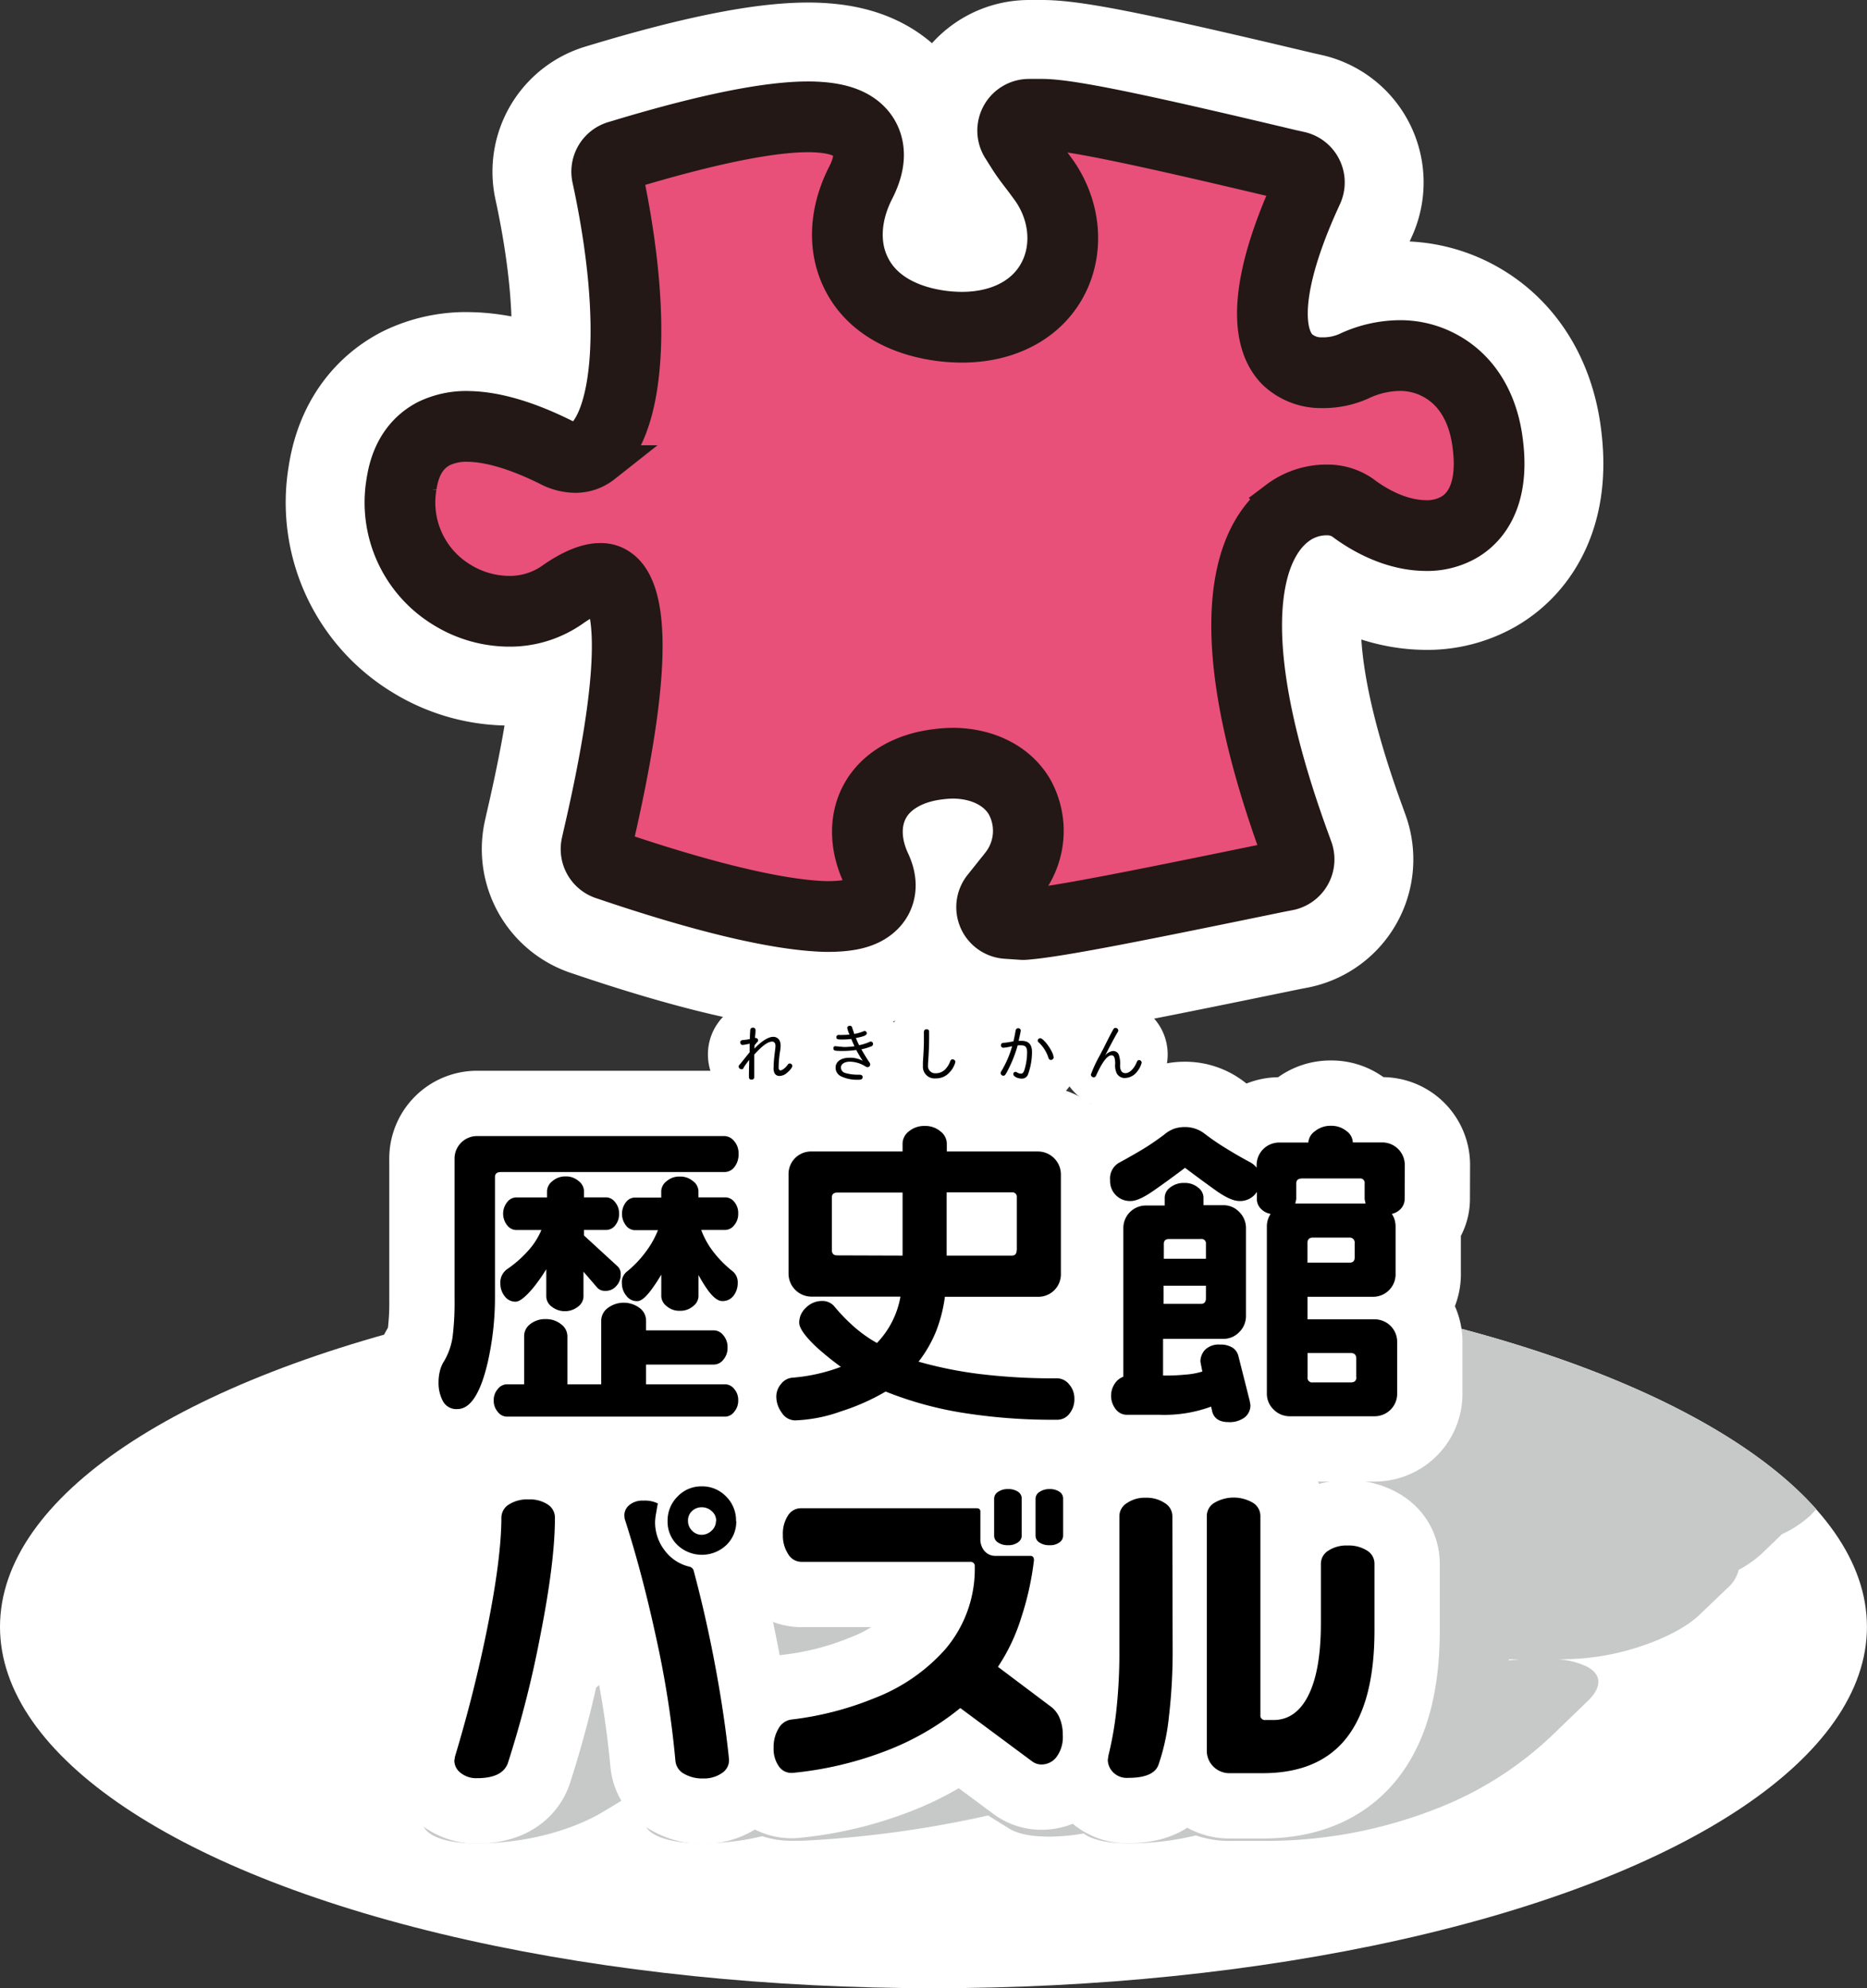 <svg xmlns="http://www.w3.org/2000/svg" viewBox="0 0 343.17 365.32"><rect x="0" y="0" width="343.17" height="365.32" fill="#333333" stroke="none"/><defs><style>.cls-1,.cls-6{fill:#fff;}.cls-2{fill:#c7c8c8;}.cls-3,.cls-4,.cls-5{fill:#e85079;}.cls-3,.cls-6{stroke:#fff;}.cls-3,.cls-4,.cls-6{stroke-linecap:round;stroke-linejoin:round;}.cls-3{stroke-width:48px;}.cls-4,.cls-5{stroke:#231815;}.cls-4{stroke-width:19px;}.cls-5{stroke-miterlimit:10;stroke-width:7px;}.cls-6{stroke-width:24px;}</style></defs><title>illust_puzzle</title><g id="レイヤー_2" data-name="レイヤー 2"><g id="レイヤー_6" data-name="レイヤー 6"><ellipse class="cls-1" cx="171.58" cy="298.91" rx="171.58" ry="66.4"/><path class="cls-2" d="M333.86,277.3c-23.17-26.06-87.07-44.79-162.28-44.79-2.14,0-4.26,0-6.38.05,0,3.23,2.11,6,6.48,8.08s10.29,3.06,17.46,3.14c-3,2.2-6.87,4.9-11.82,8.22l-.91.61c-8.43,5.68-8.7,11.4-1.06,13.8H162.76a45.83,45.83,0,0,0-14,2.41c-4.66,1.55-8.5,3.64-10.82,5.88l-13.5,13a39.05,39.05,0,0,1-3,2.66l-.09.06a34.6,34.6,0,0,0-4.64,2.49,22.28,22.28,0,0,0-3.32,2.59c-1.83,1.76-2.71,3.37-2.62,4.78.14,2.19,3,3.57,7.63,3.81a22.74,22.74,0,0,0-6.73,4.13c-1.52,1.46-4.84,4.26-12,9.29-5.38,3.75-11.21,7.55-17.33,11.3-.44.28-.86.56-1.24.84l-.51.38a11.9,11.9,0,0,0-1.1.93c-2.33,2.25-2.55,4.31-.63,5.8,1.13.88,3.57,1.93,8.77,1.93,12.25,0,20.47-4.19,22.69-5.48l.19-.11c4.91-2.9,10.06-6.19,15.36-9.79a78.37,78.37,0,0,1-6.14,8.11c-2.11,2.4-1.75,4.54,1,5.87,1.92.93,4.8,1.4,8.56,1.4a47.55,47.55,0,0,0,10.82-1.31,17.41,17.41,0,0,0,5.88.84h.23l1.19,0a200.32,200.32,0,0,0,22.44-2.37c4-.65,7.93-1.41,11.77-2.28l3.81,2.37c1.55,1,4.12,1.52,7.42,1.52a38.42,38.42,0,0,0,6.34-.58c1.55,1.17,4.4,1.81,8.25,1.81a52.08,52.08,0,0,0,12.36-1.45,19.55,19.55,0,0,0,6.82,1h6a85.44,85.44,0,0,0,30.83-5.69,64.78,64.78,0,0,0,21.92-13.77l6.48-6.25c2.65-2.57,2.59-4.87-.18-6.32a14.8,14.8,0,0,0-5.4-1.35h1.42a45.43,45.43,0,0,0,14-2.41c4.66-1.55,8.49-3.62,10.79-5.84l5-4.79a6.43,6.43,0,0,0,2.11-3.38,20.57,20.57,0,0,0,4.26-3l3.68-3.55a20.15,20.15,0,0,0,5.23-3.44ZM176,319.51a122.39,122.39,0,0,1-13.77,1.57l-.7.06.09-.13c.66-1,1.29-2,1.91-3a20,20,0,0,0,4.77.5h12.77Q178.72,319,176,319.51Zm101.34-14.44c0-.07,0-.13,0-.2h2C278.69,304.92,278,305,277.35,305.07Z"/><path class="cls-3" d="M175.36,137.23c6.54.1,12,3,14.73,7.85a15.88,15.88,0,0,1-1.48,17.41c-.48.64-1,1.24-1.39,1.75l-1.95,2.44,2.8.19c6-.47,21.46-3.59,46.16-8.67l1.55-.3-.54-1.5c-16.17-44.27-7.2-59.46-.39-64.54a14.88,14.88,0,0,1,9.11-3,11.14,11.14,0,0,1,6.33,1.92c3.83,2.91,8,4.57,11.65,4.62a8.81,8.81,0,0,0,4.69-1.09c3.26-1.87,4.63-6.1,3.88-12.19-.65-5.75-3.11-10-7.09-12.21a12.29,12.29,0,0,0-6-1.58A17,17,0,0,0,250.14,70,16.74,16.74,0,0,1,243,71.48a12,12,0,0,1-8.5-3.31C230.61,64.23,227.9,55.35,237,35l.67-1.48-1.58-.35C212,27.44,197,24.12,191.71,24l-2.57,0,1.37,2.17c.46.71,1.05,1.51,1.6,2.23.78,1,1.51,2,2.24,3,4.85,6.9,5.32,15.69,1.2,22.36-3.74,6.06-10.76,9.5-19.22,9.36a32.66,32.66,0,0,1-4.2-.34c-8.15-1.2-14.3-5.08-17.32-11-2.95-5.7-2.72-12.75.65-19.43q2.07-4,.52-5.88c-1.06-1.28-3.39-1.92-6.91-2-6.94-.11-18.16,2.14-33.35,6.71l-1.2.36.26,1.21c5.5,26.26,4,46.37-4,52.56a8.1,8.1,0,0,1-5.17,1.74,10.82,10.82,0,0,1-4.74-1.25C95.26,83,90.14,81.42,86.1,81.35a10.69,10.69,0,0,0-5,1c-2.41,1.27-3.82,3.58-4.34,7.12a16.82,16.82,0,0,0,7.83,17.23,17.1,17.1,0,0,0,8.75,2.61,13.84,13.84,0,0,0,8.24-2.44c3.42-2.42,6.41-3.63,8.89-3.59a5.92,5.92,0,0,1,3.41,1.07c6.2,4.21,5.87,20.7-1.05,50.45l-.27,1.21,1.16.39c21.54,7.26,32.7,8.88,38.26,9,3.35,0,5.43-.43,6.38-1.49.62-.69.59-1.72-.07-3.13-2.46-5.28-2.49-10.79,0-15.19s7.42-7.4,13.84-8.15A25.6,25.6,0,0,1,175.36,137.23Z"/><path class="cls-4" d="M175.36,137.23c6.54.1,12,3,14.73,7.85a15.88,15.88,0,0,1-1.48,17.41c-.48.64-1,1.24-1.39,1.75l-1.95,2.44,2.8.19c6-.47,21.46-3.59,46.16-8.67l1.55-.3-.54-1.5c-16.17-44.27-7.2-59.46-.39-64.54a14.88,14.88,0,0,1,9.11-3,11.14,11.14,0,0,1,6.33,1.92c3.83,2.91,8,4.57,11.65,4.62a8.81,8.81,0,0,0,4.69-1.09c3.26-1.87,4.63-6.1,3.88-12.19-.65-5.75-3.11-10-7.09-12.21a12.29,12.29,0,0,0-6-1.58A17,17,0,0,0,250.14,70,16.74,16.74,0,0,1,243,71.48a12,12,0,0,1-8.5-3.31C230.61,64.23,227.9,55.35,237,35l.67-1.48-1.58-.35C212,27.44,197,24.12,191.71,24l-2.57,0,1.37,2.17c.46.71,1.05,1.51,1.6,2.23.78,1,1.51,2,2.24,3,4.85,6.9,5.32,15.69,1.2,22.36-3.74,6.06-10.76,9.5-19.22,9.36a32.66,32.66,0,0,1-4.2-.34c-8.15-1.2-14.3-5.08-17.32-11-2.95-5.7-2.72-12.75.65-19.43q2.07-4,.52-5.88c-1.06-1.28-3.39-1.92-6.91-2-6.94-.11-18.16,2.14-33.35,6.71l-1.2.36.26,1.21c5.5,26.26,4,46.37-4,52.56a8.1,8.1,0,0,1-5.17,1.74,10.82,10.82,0,0,1-4.74-1.25C95.26,83,90.14,81.42,86.1,81.35a10.69,10.69,0,0,0-5,1c-2.41,1.27-3.82,3.58-4.34,7.12a16.82,16.82,0,0,0,7.83,17.23,17.1,17.1,0,0,0,8.75,2.61,13.84,13.84,0,0,0,8.24-2.44c3.42-2.42,6.41-3.63,8.89-3.59a5.92,5.92,0,0,1,3.41,1.07c6.2,4.21,5.87,20.7-1.05,50.45l-.27,1.21,1.16.39c21.54,7.26,32.7,8.88,38.26,9,3.35,0,5.43-.43,6.38-1.49.62-.69.59-1.72-.07-3.13-2.46-5.28-2.49-10.79,0-15.19s7.42-7.4,13.84-8.15A25.6,25.6,0,0,1,175.36,137.23Z"/><path class="cls-5" d="M175.36,137.23c6.54.1,12,3,14.73,7.85a15.88,15.88,0,0,1-1.48,17.41c-.48.64-1,1.24-1.39,1.75l-1.95,2.44,2.8.19c6-.47,21.46-3.59,46.16-8.67l1.55-.3-.54-1.5c-16.17-44.27-7.2-59.46-.39-64.54a14.88,14.88,0,0,1,9.11-3,11.14,11.14,0,0,1,6.33,1.92c3.83,2.91,8,4.57,11.65,4.62a8.81,8.81,0,0,0,4.69-1.09c3.26-1.87,4.63-6.1,3.88-12.19-.65-5.75-3.11-10-7.09-12.21a12.29,12.29,0,0,0-6-1.58A17,17,0,0,0,250.14,70,16.74,16.74,0,0,1,243,71.48a12,12,0,0,1-8.5-3.31C230.61,64.23,227.9,55.35,237,35l.67-1.48-1.58-.35C212,27.44,197,24.12,191.71,24l-2.57,0,1.37,2.17c.46.71,1.05,1.51,1.6,2.23.78,1,1.51,2,2.24,3,4.85,6.9,5.32,15.69,1.2,22.36-3.74,6.06-10.76,9.5-19.22,9.36a32.66,32.66,0,0,1-4.2-.34c-8.15-1.2-14.3-5.08-17.32-11-2.95-5.7-2.72-12.75.65-19.43q2.07-4,.52-5.88c-1.06-1.28-3.39-1.92-6.91-2-6.94-.11-18.16,2.14-33.35,6.71l-1.2.36.26,1.21c5.5,26.26,4,46.37-4,52.56a8.1,8.1,0,0,1-5.17,1.74,10.82,10.82,0,0,1-4.74-1.25C95.26,83,90.14,81.42,86.1,81.35a10.69,10.69,0,0,0-5,1c-2.41,1.27-3.82,3.58-4.34,7.12a16.82,16.82,0,0,0,7.83,17.23,17.1,17.1,0,0,0,8.75,2.61,13.84,13.84,0,0,0,8.24-2.44c3.42-2.42,6.41-3.63,8.89-3.59a5.92,5.92,0,0,1,3.41,1.07c6.2,4.21,5.87,20.7-1.05,50.45l-.27,1.21,1.16.39c21.54,7.26,32.7,8.88,38.26,9,3.35,0,5.43-.43,6.38-1.49.62-.69.59-1.72-.07-3.13-2.46-5.28-2.49-10.79,0-15.19s7.42-7.4,13.84-8.15A25.6,25.6,0,0,1,175.36,137.23Z"/><path class="cls-6" d="M135.75,212a3.7,3.7,0,0,1-.75,2.42,2.28,2.28,0,0,1-1.84.93H92.08c-.73,0-1.1.3-1.1.92v22.47a54,54,0,0,1-1.32,11.52q-2,8.64-5.59,8.64a2.79,2.79,0,0,1-2.65-1.44,7.06,7.06,0,0,1-.81-3.51,8.51,8.51,0,0,1,.26-2.1,6.1,6.1,0,0,1,.83-1.88,12.28,12.28,0,0,0,1.5-4.4,52.22,52.22,0,0,0,.35-6.95V213a4.14,4.14,0,0,1,4.26-4.26h45.35a2.36,2.36,0,0,1,1.78.92A3.35,3.35,0,0,1,135.75,212Zm-.06,45.29a3.11,3.11,0,0,1-.75,2.13,2.13,2.13,0,0,1-1.61.87H93.11a2.14,2.14,0,0,1-1.61-.87,3.11,3.11,0,0,1-.75-2.13,3,3,0,0,1,.75-2.07,2.14,2.14,0,0,1,1.61-.87h3.23v-8.87a2.74,2.74,0,0,1,1.12-2.19,4.37,4.37,0,0,1,2.85-.92,4.32,4.32,0,0,1,2.83.95,2.75,2.75,0,0,1,1.15,2.16v8.87h6.22V242.57a2.92,2.92,0,0,1,1.18-2.22,4.89,4.89,0,0,1,5.91,0,2.89,2.89,0,0,1,1.15,2.25v1.84h12.51a2.22,2.22,0,0,1,1.69.9,3.31,3.31,0,0,1,.78,2.27,3.25,3.25,0,0,1-.78,2.22,2.2,2.2,0,0,1-1.69.89H118.75v3.63h14.58a2.15,2.15,0,0,1,1.61.84A3,3,0,0,1,135.69,257.26Zm-21.6-23.1a3,3,0,0,1-.81,2.1,2.53,2.53,0,0,1-2,.89,1.91,1.91,0,0,1-1.44-.52l-2.59-3v4.61a2.41,2.41,0,0,1-1,1.81,3.91,3.91,0,0,1-4.84,0,2.37,2.37,0,0,1-1-1.81v-5.07A31.49,31.49,0,0,1,98,236.63c-1.42,1.69-2.5,2.54-3.23,2.54a2.42,2.42,0,0,1-2-1,3.7,3.7,0,0,1-.8-2.3,3,3,0,0,1,1.38-2.77A20.75,20.75,0,0,0,97,229.89,13.37,13.37,0,0,0,99.51,226H94.84a2.14,2.14,0,0,1-1.61-.86,3.41,3.41,0,0,1,0-4.27,2.14,2.14,0,0,1,1.61-.86h5.71v-1.21a2.42,2.42,0,0,1,1-1.79,3.58,3.58,0,0,1,2.39-.86,3.51,3.51,0,0,1,2.4.84,2.41,2.41,0,0,1,1,1.81V220h4.14a2.12,2.12,0,0,1,1.56.86,3.16,3.16,0,0,1,.75,2.14,3.2,3.2,0,0,1-.72,2.16,2.1,2.1,0,0,1-1.59.83h-4.14V227l6.22,5.71A1.91,1.91,0,0,1,114.09,234.16ZM135.69,223a3.15,3.15,0,0,1-.75,2.13,2.14,2.14,0,0,1-1.61.86h-4.44a15,15,0,0,0,2.22,4,20.12,20.12,0,0,0,3.49,3.54,2.6,2.6,0,0,1,1,2.19,3.8,3.8,0,0,1-.75,2.33,2.48,2.48,0,0,1-2.13,1c-.73,0-1.58-.63-2.54-1.9a26.64,26.64,0,0,1-1.79-2.88v3.92a2.37,2.37,0,0,1-1,1.81,3.56,3.56,0,0,1-2.45.84,3.49,3.49,0,0,1-2.39-.84,2.41,2.41,0,0,1-1-1.81v-4a31.06,31.06,0,0,1-1.9,2.88c-1,1.31-1.8,2-2.53,2a2.39,2.39,0,0,1-2-1,3.57,3.57,0,0,1-.81-2.24,2.47,2.47,0,0,1,.92-2.19,19.94,19.94,0,0,0,3.34-3.46,17.23,17.23,0,0,0,2.37-4.15h-4.32a2.12,2.12,0,0,1-1.56-.86,3.5,3.5,0,0,1,0-4.29,2.08,2.08,0,0,1,1.59-.84h4.89v-1.21a2.41,2.41,0,0,1,1-1.81,3.49,3.49,0,0,1,2.39-.84,3.56,3.56,0,0,1,2.45.84,2.37,2.37,0,0,1,1,1.81V220h5a2.14,2.14,0,0,1,1.61.86A3.16,3.16,0,0,1,135.69,223Z"/><path class="cls-6" d="M197.48,257a4.14,4.14,0,0,1-.93,2.77,2.76,2.76,0,0,1-2.18,1.09,104.76,104.76,0,0,1-17.87-1.35,66.3,66.3,0,0,1-13.71-3.83,40.05,40.05,0,0,1-8.18,3.63,27.83,27.83,0,0,1-8.47,1.67,2.94,2.94,0,0,1-2.45-1.42,5,5,0,0,1-1-2.91,3.57,3.57,0,0,1,.87-2.36,2.94,2.94,0,0,1,2-1.15,32.4,32.4,0,0,0,9-2,54,54,0,0,1-4.49-3.63q-3.17-3-3.17-4.49a3.72,3.72,0,0,1,1.27-2.77,4.07,4.07,0,0,1,2.88-1.21,2.83,2.83,0,0,1,2.25.93,33.92,33.92,0,0,0,3.57,3.71,25,25,0,0,0,4.32,3.08,16.38,16.38,0,0,0,4.32-8.52h-16.3a4.23,4.23,0,0,1-4.27-4.27V215.83a4.14,4.14,0,0,1,4.27-4.26H165.9v-1.5a2.89,2.89,0,0,1,1.15-2.19,4.4,4.4,0,0,1,2.94-1,4.28,4.28,0,0,1,2.88,1,2.87,2.87,0,0,1,1.16,2.19v1.5h16.71a4.23,4.23,0,0,1,4.26,4.26V234a4.14,4.14,0,0,1-4.26,4.27H173.68a27,27,0,0,1-1.61,6.31,23.44,23.44,0,0,1-3.23,5.61,75,75,0,0,0,11.09,2.25,111.9,111.9,0,0,0,14.44.81,2.86,2.86,0,0,1,2.13,1.09A3.92,3.92,0,0,1,197.48,257ZM165.9,230.7V219.12h-12c-.66,0-1,.31-1,.92v9.62c0,.69.32,1,1,1Zm21-1V220a.82.82,0,0,0-.93-.92H174V230.7H186C186.57,230.7,186.88,230.35,186.88,229.66Z"/><path class="cls-6" d="M258.19,220.33a2.66,2.66,0,0,1-.6,1.64,3.15,3.15,0,0,1-1.76,1.07,4,4,0,0,1,.49,1,4.56,4.56,0,0,1,.2,1.33V234a4.14,4.14,0,0,1-4.26,4.27H240.33v4.14h12.21a4.18,4.18,0,0,1,3.06,1.21,4.11,4.11,0,0,1,1.21,3v9.39a4.11,4.11,0,0,1-1.21,3,4.18,4.18,0,0,1-3.06,1.21H237.1a4.12,4.12,0,0,1-3-1.24,4,4,0,0,1-1.24-3V225.4a4.16,4.16,0,0,1,.69-2.36,3.24,3.24,0,0,1-1.84-1,2.52,2.52,0,0,1-.69-1.7V219a3.62,3.62,0,0,1-3.23,1.67q-1.56,0-4.26-1.9-2.89-2.07-5.71-4.2-3.11,2.35-5.82,4.23t-4.15,1.87a3.64,3.64,0,0,1-3.8-3.8,3.32,3.32,0,0,1,1.73-3.28c1.57-.85,3-1.67,4.35-2.48a47.14,47.14,0,0,0,3.95-2.71,5.85,5.85,0,0,1,1.7-1,6.07,6.07,0,0,1,2-.32,5.83,5.83,0,0,1,3.66,1.24,42.76,42.76,0,0,0,3.92,2.68q2.33,1.44,4.41,2.54a4,4,0,0,1,1.21,1v-.35a4.14,4.14,0,0,1,4.26-4.26h5.24a2.77,2.77,0,0,1,1.21-2.08,4.55,4.55,0,0,1,2.94-1,4.41,4.41,0,0,1,2.85.95,2.71,2.71,0,0,1,1.18,2.11H254a4.14,4.14,0,0,1,4.21,4.26Zm-28.35,37.8a2.82,2.82,0,0,1-1.06,2.3,4.57,4.57,0,0,1-3,.86c-1.58,0-2.56-.61-2.94-1.84l-.23-1a25,25,0,0,1-9.51,1.5h-6a2.55,2.55,0,0,1-2-1,4,4,0,0,1-.18-4.75,3.17,3.17,0,0,1,1.56-1.24v-27.2a4.14,4.14,0,0,1,4.26-4.26h3.34V220a2.36,2.36,0,0,1,1-1.81,4,4,0,0,1,2.62-.84,3.79,3.79,0,0,1,2.51.84,2.36,2.36,0,0,1,1,1.81v1.44h3.57a4,4,0,0,1,3,1.24,4.14,4.14,0,0,1,1.24,3v16.08a4.12,4.12,0,0,1-1.24,3,4,4,0,0,1-3,1.24h-11v6.74a37.4,37.4,0,0,0,4.09-.17A13.55,13.55,0,0,0,221,252l-.35-1.79a3.11,3.11,0,0,1,.89-2.24,3.56,3.56,0,0,1,2.68-.92,4.13,4.13,0,0,1,2.34.57,2.56,2.56,0,0,1,1.06,1.5l2.08,8.24Zm-8.18-26.85v-2.71a.81.81,0,0,0-.92-.92h-5.82c-.69,0-1,.3-1,.92v2.71Zm0,7.26v-2.31h-7.78v3.34h6.86C221.35,239.57,221.66,239.23,221.66,238.54ZM251,221.14l-.17-.81v-2.88a.81.81,0,0,0-.93-.92H239.35c-.73,0-1.09.3-1.09.92v2.88l-.18.81Zm-2,9.91v-2.66a.91.91,0,0,0-1-1h-6.68c-.66,0-1,.34-1,1V232H248C248.68,232,249,231.7,249,231.05Zm.29,21.95v-3.4c0-.65-.35-1-1-1h-7.95V253a.86.86,0,0,0,1,1h7C249,254,249.32,253.65,249.32,253Z"/><path class="cls-6" d="M102,278.9q0,8-2.65,21.43a196,196,0,0,1-6,23.62q-1,2.78-5.71,2.77a4.53,4.53,0,0,1-3-1,2.86,2.86,0,0,1-1.13-2.22l.12-.75q3.51-11.64,5.87-23.28,2.65-13.12,2.66-20.62a2.86,2.86,0,0,1,1.35-2.4,6.28,6.28,0,0,1,3.66-.95,6,6,0,0,1,3.54.95A2.87,2.87,0,0,1,102,278.9Zm32,44.36v.23a2.79,2.79,0,0,1-1.29,2.28,5.71,5.71,0,0,1-3.43,1,6.67,6.67,0,0,1-3.6-.89,3,3,0,0,1-1.53-2.34,181.74,181.74,0,0,0-3.54-22.61q-2.62-12.08-5.79-21.87l-.06-.63a2.45,2.45,0,0,1,.92-1.9,3.79,3.79,0,0,1,2.59-.81,5.4,5.4,0,0,1,2.65.52c-.07.34-.18.92-.31,1.73a11.11,11.11,0,0,0-.2,1.67,8.44,8.44,0,0,0,1.75,5.21,7.9,7.9,0,0,0,4.53,3,1.06,1.06,0,0,1,.8.69q2.31,8.64,4,17.69T134,323.26Zm1.33-43.79a5.93,5.93,0,0,1-1.85,4.44,6.53,6.53,0,0,1-8.93,0,5.9,5.9,0,0,1-1.84-4.47,6.19,6.19,0,0,1,1.82-4.46,6,6,0,0,1,4.46-1.88,6.06,6.06,0,0,1,4.49,1.88A6.13,6.13,0,0,1,135.29,279.47Zm-3.69,0a2.31,2.31,0,0,0-.81-1.81,2.67,2.67,0,0,0-1.84-.72,2.56,2.56,0,0,0-1.79.69,2.37,2.37,0,0,0-.74,1.84,2.45,2.45,0,0,0,.74,1.76A2.4,2.4,0,0,0,129,282a2.64,2.64,0,0,0,1.82-.78A2.37,2.37,0,0,0,131.6,279.47Z"/><path class="cls-6" d="M195.35,318.82a6.16,6.16,0,0,1-1.15,4,3.44,3.44,0,0,1-2.71,1.38,2.83,2.83,0,0,1-1.79-.58l-13.19-9.79a49.7,49.7,0,0,1-14,8,64.79,64.79,0,0,1-16.86,3.92h-.23a2.76,2.76,0,0,1-2.3-1.27,5.53,5.53,0,0,1-.92-3.34,6.51,6.51,0,0,1,.92-3.58,3.19,3.19,0,0,1,2.3-1.61,58.15,58.15,0,0,0,15.27-3.92,33.53,33.53,0,0,0,13-8.93,22.7,22.7,0,0,0,5.48-15.27.77.77,0,0,0-.87-.86h-31a2.83,2.83,0,0,1-2.4-1.38,6.23,6.23,0,0,1-1-3.58,6.14,6.14,0,0,1,.93-3.54,2.8,2.8,0,0,1,2.42-1.35h32.26q.69,0,.69.63v5a3.31,3.31,0,0,0,.75,2.22,2.62,2.62,0,0,0,2.13.9h6.28c.46,0,.69.26.69.8a54,54,0,0,1-2.39,10.72,34.71,34.71,0,0,1-4.23,8.87l9.51,7.15a5.08,5.08,0,0,1,1.75,2.07A8,8,0,0,1,195.35,318.82Zm-7.55-36.64a1.5,1.5,0,0,1-.69,1.21,3,3,0,0,1-1.84.52,3.15,3.15,0,0,1-1.82-.49,1.46,1.46,0,0,1-.72-1.24v-6.86a1.49,1.49,0,0,1,.72-1.21,3.08,3.08,0,0,1,1.82-.51,3.16,3.16,0,0,1,1.84.48,1.47,1.47,0,0,1,.69,1.24Zm7.61,0a1.52,1.52,0,0,1-.66,1.21,2.87,2.87,0,0,1-1.82.52,3.23,3.23,0,0,1-1.87-.49,1.46,1.46,0,0,1-.72-1.24v-6.86a1.48,1.48,0,0,1,.75-1.21,3.19,3.19,0,0,1,1.84-.51,3.08,3.08,0,0,1,1.79.48,1.47,1.47,0,0,1,.69,1.24Z"/><path class="cls-6" d="M215.54,302.92a102.22,102.22,0,0,1-.69,12.56,39,39,0,0,1-1.85,8.59q-.75,2.6-5.64,2.59a3.54,3.54,0,0,1-2.74-1,3.34,3.34,0,0,1-1-2.3l.12-.81a62.66,62.66,0,0,0,1.44-8.15,96.9,96.9,0,0,0,.57-11.15V278.55a2.84,2.84,0,0,1,1.36-2.36,5.8,5.8,0,0,1,3.48-1,6,6,0,0,1,3.54,1,2.82,2.82,0,0,1,1.36,2.39Zm37.1-3.34q0,13.14-5.09,19.68t-15.47,6.54h-6a4.16,4.16,0,0,1-3.05-1.21,4.07,4.07,0,0,1-1.21-3v-43.1a2.84,2.84,0,0,1,1.38-2.36,7,7,0,0,1,7.12,0,2.84,2.84,0,0,1,1.35,2.39v36.59a.82.82,0,0,0,.92.92h1.5q3.91,0,6.17-4.09,2.53-4.61,2.53-13.65V287.31a2.82,2.82,0,0,1,1.36-2.39,6,6,0,0,1,3.54-.95,6.27,6.27,0,0,1,3.57.92,2.79,2.79,0,0,1,1.38,2.42Z"/><path d="M135.75,212a3.7,3.7,0,0,1-.75,2.42,2.28,2.28,0,0,1-1.84.93H92.08c-.73,0-1.1.3-1.1.92v22.47a54,54,0,0,1-1.32,11.52q-2,8.64-5.59,8.64a2.79,2.79,0,0,1-2.65-1.44,7.06,7.06,0,0,1-.81-3.51,8.51,8.51,0,0,1,.26-2.1,6.1,6.1,0,0,1,.83-1.88,12.28,12.28,0,0,0,1.5-4.4,52.22,52.22,0,0,0,.35-6.95V213a4.14,4.14,0,0,1,4.26-4.26h45.35a2.36,2.36,0,0,1,1.78.92A3.35,3.35,0,0,1,135.75,212Zm-.06,45.29a3.11,3.11,0,0,1-.75,2.13,2.13,2.13,0,0,1-1.61.87H93.11a2.14,2.14,0,0,1-1.61-.87,3.11,3.11,0,0,1-.75-2.13,3,3,0,0,1,.75-2.07,2.14,2.14,0,0,1,1.61-.87h3.23v-8.87a2.74,2.74,0,0,1,1.12-2.19,4.37,4.37,0,0,1,2.85-.92,4.32,4.32,0,0,1,2.83.95,2.75,2.75,0,0,1,1.15,2.16v8.87h6.22V242.57a2.92,2.92,0,0,1,1.18-2.22,4.89,4.89,0,0,1,5.91,0,2.89,2.89,0,0,1,1.15,2.25v1.84h12.51a2.22,2.22,0,0,1,1.69.9,3.31,3.31,0,0,1,.78,2.27,3.25,3.25,0,0,1-.78,2.22,2.2,2.2,0,0,1-1.69.89H118.75v3.63h14.58a2.15,2.15,0,0,1,1.61.84A3,3,0,0,1,135.69,257.26Zm-21.6-23.1a3,3,0,0,1-.81,2.1,2.53,2.53,0,0,1-2,.89,1.91,1.91,0,0,1-1.44-.52l-2.59-3v4.61a2.41,2.41,0,0,1-1,1.81,3.91,3.91,0,0,1-4.84,0,2.37,2.37,0,0,1-1-1.81v-5.07A31.49,31.49,0,0,1,98,236.63c-1.42,1.69-2.5,2.54-3.23,2.54a2.42,2.42,0,0,1-2-1,3.7,3.7,0,0,1-.8-2.3,3,3,0,0,1,1.38-2.77A20.75,20.75,0,0,0,97,229.89,13.37,13.37,0,0,0,99.51,226H94.84a2.14,2.14,0,0,1-1.61-.86,3.41,3.41,0,0,1,0-4.27,2.14,2.14,0,0,1,1.61-.86h5.71v-1.21a2.42,2.42,0,0,1,1-1.79,3.58,3.58,0,0,1,2.39-.86,3.51,3.51,0,0,1,2.4.84,2.41,2.41,0,0,1,1,1.81V220h4.14a2.12,2.12,0,0,1,1.56.86,3.16,3.16,0,0,1,.75,2.14,3.2,3.2,0,0,1-.72,2.16,2.1,2.1,0,0,1-1.59.83h-4.14V227l6.22,5.71A1.91,1.91,0,0,1,114.09,234.16ZM135.69,223a3.15,3.15,0,0,1-.75,2.13,2.14,2.14,0,0,1-1.61.86h-4.44a15,15,0,0,0,2.22,4,20.12,20.12,0,0,0,3.49,3.54,2.6,2.6,0,0,1,1,2.19,3.8,3.8,0,0,1-.75,2.33,2.48,2.48,0,0,1-2.13,1c-.73,0-1.58-.63-2.54-1.9a26.64,26.64,0,0,1-1.79-2.88v3.92a2.37,2.37,0,0,1-1,1.81,3.56,3.56,0,0,1-2.45.84,3.49,3.49,0,0,1-2.39-.84,2.41,2.41,0,0,1-1-1.81v-4a31.06,31.06,0,0,1-1.9,2.88c-1,1.31-1.8,2-2.53,2a2.39,2.39,0,0,1-2-1,3.57,3.57,0,0,1-.81-2.24,2.47,2.47,0,0,1,.92-2.19,19.94,19.94,0,0,0,3.34-3.46,17.23,17.23,0,0,0,2.37-4.15h-4.32a2.12,2.12,0,0,1-1.56-.86,3.5,3.5,0,0,1,0-4.29,2.08,2.08,0,0,1,1.59-.84h4.89v-1.21a2.41,2.41,0,0,1,1-1.81,3.49,3.49,0,0,1,2.39-.84,3.56,3.56,0,0,1,2.45.84,2.37,2.37,0,0,1,1,1.81V220h5a2.14,2.14,0,0,1,1.61.86A3.16,3.16,0,0,1,135.69,223Z"/><path d="M197.48,257a4.14,4.14,0,0,1-.93,2.77,2.76,2.76,0,0,1-2.18,1.09,104.76,104.76,0,0,1-17.87-1.35,66.3,66.3,0,0,1-13.71-3.83,40.05,40.05,0,0,1-8.18,3.63,27.83,27.83,0,0,1-8.47,1.67,2.94,2.94,0,0,1-2.45-1.42,5,5,0,0,1-1-2.91,3.57,3.57,0,0,1,.87-2.36,2.94,2.94,0,0,1,2-1.15,32.4,32.4,0,0,0,9-2,54,54,0,0,1-4.49-3.63q-3.17-3-3.17-4.49a3.72,3.72,0,0,1,1.27-2.77,4.07,4.07,0,0,1,2.88-1.21,2.83,2.83,0,0,1,2.25.93,33.92,33.92,0,0,0,3.57,3.71,25,25,0,0,0,4.32,3.08,16.38,16.38,0,0,0,4.32-8.52h-16.3a4.23,4.23,0,0,1-4.27-4.27V215.83a4.14,4.14,0,0,1,4.27-4.26H165.9v-1.5a2.89,2.89,0,0,1,1.15-2.19,4.4,4.4,0,0,1,2.94-1,4.28,4.28,0,0,1,2.88,1,2.87,2.87,0,0,1,1.16,2.19v1.5h16.71a4.23,4.23,0,0,1,4.26,4.26V234a4.14,4.14,0,0,1-4.26,4.27H173.68a27,27,0,0,1-1.61,6.31,23.44,23.44,0,0,1-3.23,5.61,75,75,0,0,0,11.09,2.25,111.9,111.9,0,0,0,14.44.81,2.86,2.86,0,0,1,2.13,1.09A3.92,3.92,0,0,1,197.48,257ZM165.9,230.7V219.12h-12c-.66,0-1,.31-1,.92v9.62c0,.69.32,1,1,1Zm21-1V220a.82.82,0,0,0-.93-.92H174V230.7H186C186.57,230.7,186.88,230.35,186.88,229.66Z"/><path d="M258.19,220.33a2.66,2.66,0,0,1-.6,1.64,3.15,3.15,0,0,1-1.76,1.07,4,4,0,0,1,.49,1,4.56,4.56,0,0,1,.2,1.33V234a4.14,4.14,0,0,1-4.26,4.27H240.33v4.14h12.21a4.18,4.18,0,0,1,3.06,1.21,4.11,4.11,0,0,1,1.21,3v9.39a4.11,4.11,0,0,1-1.21,3,4.18,4.18,0,0,1-3.06,1.21H237.1a4.12,4.12,0,0,1-3-1.24,4,4,0,0,1-1.24-3V225.4a4.16,4.16,0,0,1,.69-2.36,3.24,3.24,0,0,1-1.84-1,2.52,2.52,0,0,1-.69-1.7V219a3.62,3.62,0,0,1-3.23,1.67q-1.56,0-4.26-1.9-2.89-2.07-5.71-4.2-3.11,2.35-5.82,4.23t-4.15,1.87a3.64,3.64,0,0,1-3.8-3.8,3.32,3.32,0,0,1,1.73-3.28c1.57-.85,3-1.67,4.35-2.48a47.14,47.14,0,0,0,3.95-2.71,5.85,5.85,0,0,1,1.7-1,6.07,6.07,0,0,1,2-.32,5.83,5.83,0,0,1,3.66,1.24,42.76,42.76,0,0,0,3.92,2.68q2.33,1.44,4.41,2.54a4,4,0,0,1,1.21,1v-.35a4.14,4.14,0,0,1,4.26-4.26h5.24a2.77,2.77,0,0,1,1.21-2.08,4.55,4.55,0,0,1,2.94-1,4.41,4.41,0,0,1,2.85.95,2.71,2.71,0,0,1,1.18,2.11H254a4.14,4.14,0,0,1,4.21,4.26Zm-28.35,37.8a2.82,2.82,0,0,1-1.06,2.3,4.57,4.57,0,0,1-3,.86c-1.58,0-2.56-.61-2.94-1.84l-.23-1a25,25,0,0,1-9.51,1.5h-6a2.55,2.55,0,0,1-2-1,4,4,0,0,1-.18-4.75,3.17,3.17,0,0,1,1.56-1.24v-27.2a4.14,4.14,0,0,1,4.26-4.26h3.34V220a2.36,2.36,0,0,1,1-1.81,4,4,0,0,1,2.62-.84,3.79,3.79,0,0,1,2.51.84,2.36,2.36,0,0,1,1,1.81v1.44h3.57a4,4,0,0,1,3,1.24,4.14,4.14,0,0,1,1.24,3v16.08a4.12,4.12,0,0,1-1.24,3,4,4,0,0,1-3,1.24h-11v6.74a37.4,37.4,0,0,0,4.09-.17A13.55,13.55,0,0,0,221,252l-.35-1.79a3.11,3.11,0,0,1,.89-2.24,3.56,3.56,0,0,1,2.68-.92,4.13,4.13,0,0,1,2.34.57,2.56,2.56,0,0,1,1.06,1.5l2.08,8.24Zm-8.18-26.85v-2.71a.81.81,0,0,0-.92-.92h-5.82c-.69,0-1,.3-1,.92v2.71Zm0,7.26v-2.31h-7.78v3.34h6.86C221.35,239.57,221.66,239.23,221.66,238.54ZM251,221.14l-.17-.81v-2.88a.81.81,0,0,0-.93-.92H239.35c-.73,0-1.09.3-1.09.92v2.88l-.18.81Zm-2,9.91v-2.66a.91.91,0,0,0-1-1h-6.68c-.66,0-1,.34-1,1V232H248C248.68,232,249,231.7,249,231.05Zm.29,21.95v-3.4c0-.65-.35-1-1-1h-7.95V253a.86.86,0,0,0,1,1h7C249,254,249.32,253.65,249.32,253Z"/><path d="M102,278.9q0,8-2.65,21.43a196,196,0,0,1-6,23.62q-1,2.78-5.71,2.77a4.53,4.53,0,0,1-3-1,2.86,2.86,0,0,1-1.13-2.22l.12-.75q3.51-11.64,5.87-23.28,2.65-13.12,2.66-20.62a2.86,2.86,0,0,1,1.35-2.4,6.28,6.28,0,0,1,3.66-.95,6,6,0,0,1,3.54.95A2.87,2.87,0,0,1,102,278.9Zm32,44.36v.23a2.79,2.79,0,0,1-1.29,2.28,5.71,5.71,0,0,1-3.43,1,6.67,6.67,0,0,1-3.6-.89,3,3,0,0,1-1.53-2.34,181.74,181.74,0,0,0-3.54-22.61q-2.62-12.08-5.79-21.87l-.06-.63a2.45,2.45,0,0,1,.92-1.9,3.79,3.79,0,0,1,2.59-.81,5.4,5.4,0,0,1,2.65.52c-.07.34-.18.92-.31,1.73a11.11,11.11,0,0,0-.2,1.67,8.44,8.44,0,0,0,1.75,5.21,7.9,7.9,0,0,0,4.53,3,1.06,1.06,0,0,1,.8.69q2.31,8.64,4,17.69T134,323.26Zm1.33-43.79a5.93,5.93,0,0,1-1.85,4.44,6.53,6.53,0,0,1-8.93,0,5.9,5.9,0,0,1-1.84-4.47,6.19,6.19,0,0,1,1.82-4.46,6,6,0,0,1,4.46-1.88,6.06,6.06,0,0,1,4.49,1.88A6.13,6.13,0,0,1,135.29,279.47Zm-3.69,0a2.31,2.31,0,0,0-.81-1.81,2.67,2.67,0,0,0-1.84-.72,2.56,2.56,0,0,0-1.79.69,2.37,2.37,0,0,0-.74,1.84,2.45,2.45,0,0,0,.74,1.76A2.4,2.4,0,0,0,129,282a2.64,2.64,0,0,0,1.82-.78A2.37,2.37,0,0,0,131.6,279.47Z"/><path d="M195.35,318.82a6.16,6.16,0,0,1-1.15,4,3.44,3.44,0,0,1-2.71,1.38,2.83,2.83,0,0,1-1.79-.58l-13.19-9.79a49.7,49.7,0,0,1-14,8,64.79,64.79,0,0,1-16.86,3.92h-.23a2.76,2.76,0,0,1-2.3-1.27,5.53,5.53,0,0,1-.92-3.34,6.51,6.51,0,0,1,.92-3.58,3.19,3.19,0,0,1,2.3-1.61,58.15,58.15,0,0,0,15.27-3.92,33.53,33.53,0,0,0,13-8.93,22.7,22.7,0,0,0,5.48-15.27.77.77,0,0,0-.87-.86h-31a2.83,2.83,0,0,1-2.4-1.38,6.23,6.23,0,0,1-1-3.58,6.14,6.14,0,0,1,.93-3.54,2.8,2.8,0,0,1,2.42-1.35h32.26q.69,0,.69.63v5a3.31,3.31,0,0,0,.75,2.22,2.62,2.62,0,0,0,2.13.9h6.28c.46,0,.69.26.69.8a54,54,0,0,1-2.39,10.72,34.71,34.71,0,0,1-4.23,8.87l9.51,7.15a5.08,5.08,0,0,1,1.75,2.07A8,8,0,0,1,195.35,318.82Zm-7.55-36.64a1.5,1.5,0,0,1-.69,1.21,3,3,0,0,1-1.84.52,3.15,3.15,0,0,1-1.82-.49,1.46,1.46,0,0,1-.72-1.24v-6.86a1.49,1.49,0,0,1,.72-1.21,3.08,3.08,0,0,1,1.82-.51,3.16,3.16,0,0,1,1.84.48,1.47,1.47,0,0,1,.69,1.24Zm7.61,0a1.52,1.52,0,0,1-.66,1.21,2.87,2.87,0,0,1-1.82.52,3.23,3.23,0,0,1-1.87-.49,1.46,1.46,0,0,1-.72-1.24v-6.86a1.48,1.48,0,0,1,.75-1.21,3.19,3.19,0,0,1,1.84-.51,3.08,3.08,0,0,1,1.79.48,1.47,1.47,0,0,1,.69,1.24Z"/><path d="M215.54,302.92a102.22,102.22,0,0,1-.69,12.56,39,39,0,0,1-1.85,8.59q-.75,2.6-5.64,2.59a3.54,3.54,0,0,1-2.74-1,3.34,3.34,0,0,1-1-2.3l.12-.81a62.66,62.66,0,0,0,1.44-8.15,96.9,96.9,0,0,0,.57-11.15V278.55a2.84,2.84,0,0,1,1.36-2.36,5.8,5.8,0,0,1,3.48-1,6,6,0,0,1,3.54,1,2.82,2.82,0,0,1,1.36,2.39Zm37.1-3.34q0,13.14-5.09,19.68t-15.47,6.54h-6a4.16,4.16,0,0,1-3.05-1.21,4.07,4.07,0,0,1-1.21-3v-43.1a2.84,2.84,0,0,1,1.38-2.36,7,7,0,0,1,7.12,0,2.84,2.84,0,0,1,1.35,2.39v36.59a.82.82,0,0,0,.92.92h1.5q3.91,0,6.17-4.09,2.53-4.61,2.53-13.65V287.31a2.82,2.82,0,0,1,1.36-2.39,6,6,0,0,1,3.54-.95,6.27,6.27,0,0,1,3.57.92,2.79,2.79,0,0,1,1.38,2.42Z"/><circle class="cls-1" cx="140.1" cy="193.74" r="9.98"/><circle class="cls-1" cx="156.24" cy="193.74" r="9.98"/><circle class="cls-1" cx="172.37" cy="193.74" r="9.98"/><circle class="cls-1" cx="188.51" cy="193.74" r="9.98"/><circle class="cls-1" cx="204.65" cy="193.74" r="9.98"/><path d="M138.66,192.67c1.37-1.41,2.56-2.16,3.46-2.16a1.29,1.29,0,0,1,1.13.6,2,2,0,0,1,.23,1.06,5.55,5.55,0,0,1-.1,1,19.51,19.51,0,0,0-.26,3c0,.32.13.5.37.5s.9-.44,1.31-1.06a.43.43,0,0,1,.36-.21.48.48,0,0,1,.47.44c0,.28-.36.76-.93,1.24a2.14,2.14,0,0,1-1.4.61,1,1,0,0,1-.91-.46,2,2,0,0,1-.19-1.11,17,17,0,0,1,.13-2l.09-.81a10.52,10.52,0,0,0,.12-1.11c0-.53-.22-.82-.63-.82-.77,0-1.88.83-3.28,2.4,0,1.19,0,1.36,0,2.57v.28c0,.16,0,.3,0,.45,0,.38,0,.68,0,.78a.44.44,0,0,1-.49.5c-.33,0-.48-.15-.48-.54s0-1,.05-2.8v-.28c-.28.36-.79,1-1,1.4s-.28.31-.46.31a.49.49,0,0,1-.47-.46c0-.16,0-.22.26-.48l1.61-2,.14-.17v-1.58a10.57,10.57,0,0,1-1.3.24.44.44,0,0,1-.42-.47c0-.27.14-.41.52-.44a11.65,11.65,0,0,0,1.24-.17c0-.6.05-1.36.07-1.67a.46.46,0,0,1,.49-.43.44.44,0,0,1,.48.43,1.28,1.28,0,0,1,0,.18c0,.37-.06.81-.1,1.29a.32.32,0,0,1,.12,0,.45.45,0,0,1,.46.42.46.46,0,0,1-.18.35c-.11.11-.19.22-.41.49l-.06.08Z"/><path d="M155.17,192.38a17.55,17.55,0,0,0,1.89-.14c-.33-.73-.49-1.08-.58-1.34a16,16,0,0,1-1.69.1c-.87,0-1.06-.08-1.06-.42a.39.39,0,0,1,.36-.42.72.72,0,0,1,.19,0,4,4,0,0,0,.55,0,13.16,13.16,0,0,0,1.32-.07,5.6,5.6,0,0,1-.42-1.21c0-.24.19-.4.48-.4a.38.38,0,0,1,.42.32l.36,1.06,0,.12a8.51,8.51,0,0,0,1.73-.49.42.42,0,0,1,.21-.06.41.41,0,0,1,.39.43c0,.36-.51.58-2,.86.18.45.42,1,.6,1.32a9.17,9.17,0,0,0,1.86-.58.48.48,0,0,1,.25-.08.41.41,0,0,1,.44.45.45.45,0,0,1-.31.42,10.29,10.29,0,0,1-1.83.55c.33.6.94,1.61,1.49,2.42a.69.69,0,0,1,.13.36.5.5,0,0,1-.48.5c-.14,0-.17,0-.48-.19a5.49,5.49,0,0,0-2.77-.82c-1,0-1.65.44-1.65,1.09a1.06,1.06,0,0,0,.82,1,8.43,8.43,0,0,0,2.5.3c.47,0,.67.14.67.46a.43.43,0,0,1-.31.42,2,2,0,0,1-.6.05,6.81,6.81,0,0,1-3.06-.63,1.75,1.75,0,0,1-1-1.6c0-1.11,1-1.81,2.52-1.81a4.7,4.7,0,0,1,2.47.57c-.38-.55-.9-1.43-1.19-2a18.22,18.22,0,0,1-2.58.18c-1.39,0-1.61-.06-1.61-.45s.13-.42.37-.42Z"/><path d="M170.78,189.44c0,.1,0,.45,0,1.28,0,1.42-.08,3.1-.2,4.69a2.53,2.53,0,0,0,0,.27A1.33,1.33,0,0,0,172,197.2a2.4,2.4,0,0,0,1.9-.9,4.08,4.08,0,0,0,.75-1.29c.09-.25.23-.37.45-.37a.52.52,0,0,1,.51.49,4.4,4.4,0,0,1-1.08,1.91,3.27,3.27,0,0,1-2.54,1.1,2.14,2.14,0,0,1-2.35-2.29c0-.1,0-.23,0-.71.12-1.74.18-3.08.18-3.87,0-.47,0-.9,0-1.39a1.87,1.87,0,0,1,0-.21c0-.38.17-.56.52-.56A.45.45,0,0,1,170.78,189.44Z"/><path d="M186.67,189.4c.06-.33.2-.47.47-.47a.43.43,0,0,1,.48.41c0,.15-.2,1.1-.39,1.9l.54,0c1.3,0,1.92.67,1.92,2.05a12.13,12.13,0,0,1-.72,4.09,1.16,1.16,0,0,1-1.14.8c-.79,0-1.57-.4-1.57-.81a.39.39,0,0,1,.37-.43.51.51,0,0,1,.27.08,1.46,1.46,0,0,0,.77.25c.3,0,.45-.18.64-.72a11.3,11.3,0,0,0,.48-3.18c0-.93-.3-1.3-1-1.3a6.25,6.25,0,0,0-.73,0,23.9,23.9,0,0,1-2,4.94c-.31.56-.4.64-.64.64a.5.5,0,0,1-.49-.46c0-.14,0-.18.25-.58a18.79,18.79,0,0,0,1.86-4.39,8.87,8.87,0,0,1-1.6.29.42.42,0,0,1-.45-.44c0-.32.15-.45.53-.47s1.08-.13,1.76-.27C186.43,190.68,186.49,190.43,186.67,189.4Zm7,4.84a.5.5,0,0,1-.5.51.42.42,0,0,1-.36-.18c-.06-.08-.06-.08-.18-.44a6.59,6.59,0,0,0-1.69-2.59.45.45,0,0,1-.2-.36.47.47,0,0,1,.46-.42C191.86,190.76,193.65,193.28,193.65,194.24Z"/><path d="M202.69,192.9c1.14-2.28,1.54-3.06,1.93-3.74.12-.22.24-.3.42-.3a.52.52,0,0,1,.51.45c0,.13,0,.17-.23.53-.57,1-1.33,2.41-2.19,4.11a2.12,2.12,0,0,1,1.48-.84,1.12,1.12,0,0,1,1,.59,4.88,4.88,0,0,1,.27,2.07c0,.93.34,1.41,1,1.41s1.53-.71,2.05-2c.13-.3.24-.4.44-.4a.49.49,0,0,1,.48.46,4,4,0,0,1-.79,1.59,2.91,2.91,0,0,1-2.27,1.24,1.64,1.64,0,0,1-1.53-.87,3.4,3.4,0,0,1-.28-1.76c0-1.05-.21-1.54-.66-1.54-.78,0-1.69,1.19-2.82,3.66-.11.27-.25.38-.46.38a.54.54,0,0,1-.53-.49,23.86,23.86,0,0,1,1.69-3.62c.12-.23.24-.46.35-.69Z"/></g></g></svg>